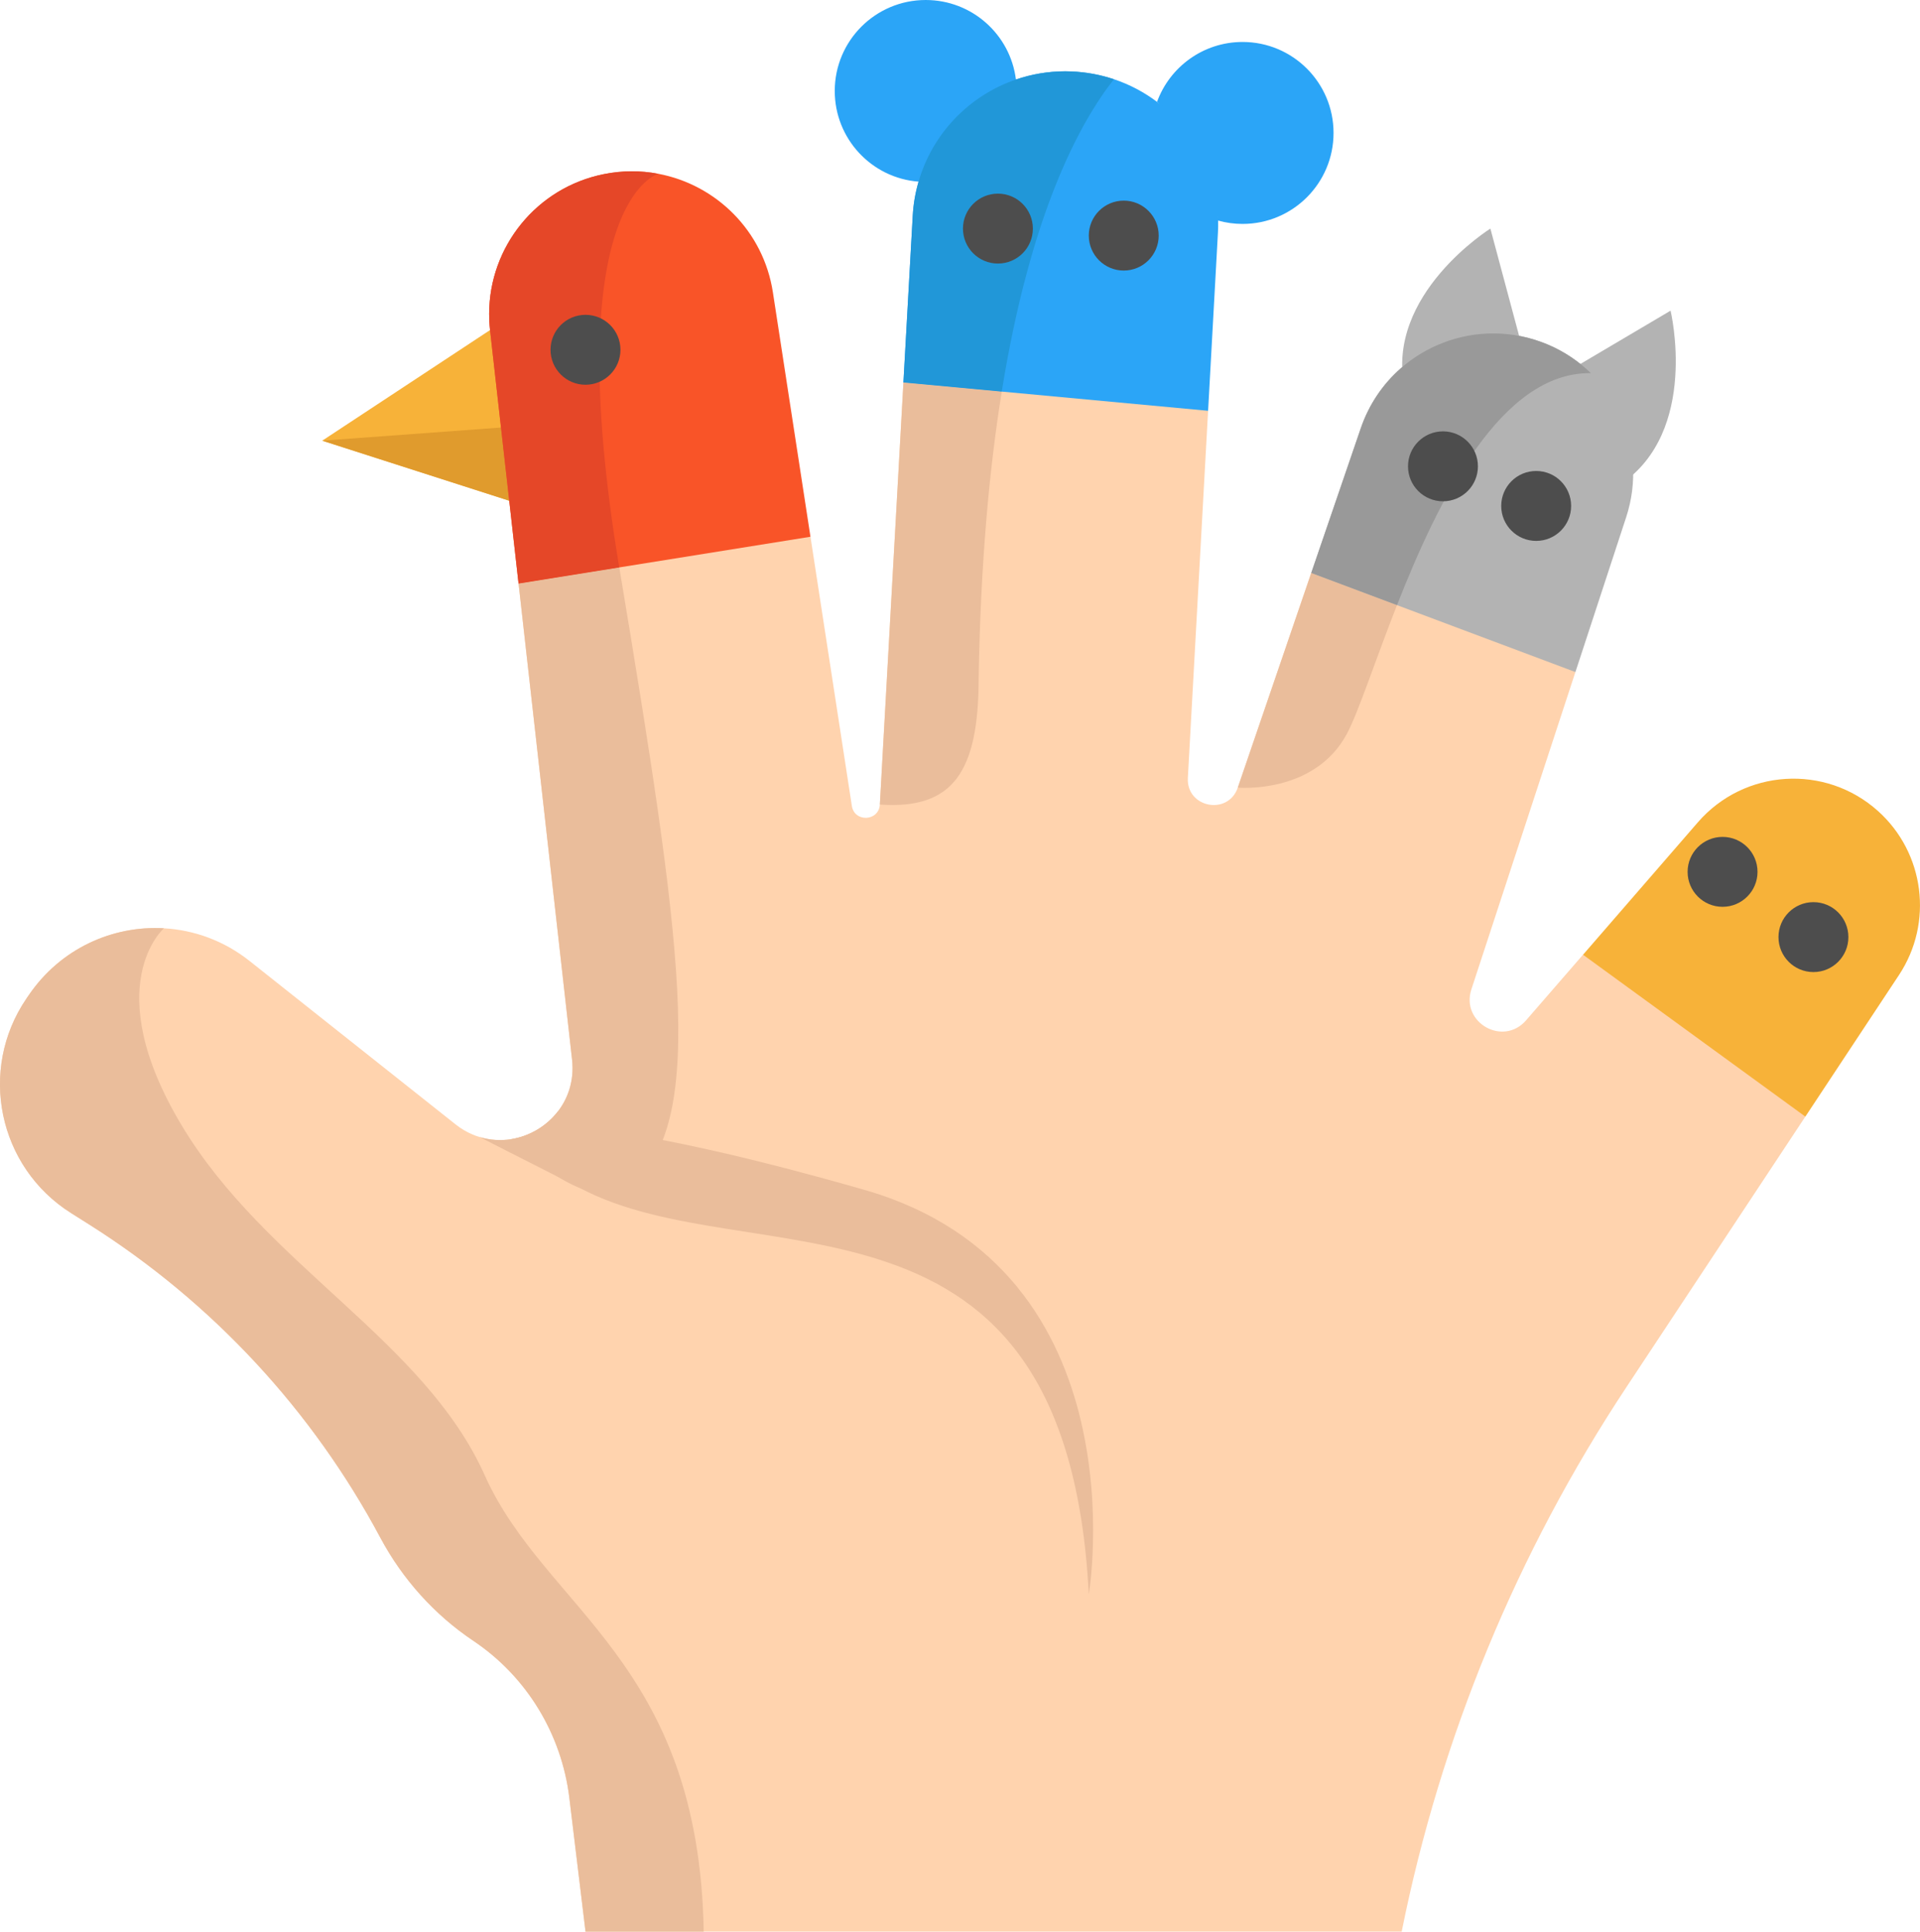 <?xml version="1.0" encoding="utf-8"?>
<!-- Generator: Adobe Illustrator 16.0.0, SVG Export Plug-In . SVG Version: 6.00 Build 0)  -->
<!DOCTYPE svg PUBLIC "-//W3C//DTD SVG 1.1//EN" "http://www.w3.org/Graphics/SVG/1.1/DTD/svg11.dtd">
<svg version="1.1" id="Layer_1" xmlns="http://www.w3.org/2000/svg" xmlns:xlink="http://www.w3.org/1999/xlink" x="0px" y="0px"
	 width="119.308px" height="120px" viewBox="782.237 1131.97 119.308 120" enable-background="new 782.237 1131.97 119.308 120"
	 xml:space="preserve">
<g>
	<path fill="#B3B3B3" d="M874.849,1146.171l2.327,8.69c-0.937-0.402-5.488,6.315-4.578,3.104c0.483-1.703-1.895,0.04-3.08-1.888
		C868.301,1150.264,874.849,1146.171,874.849,1146.171z"/>
	<path fill="#B3B3B3" d="M886.045,1151.27c0,0,1.81,7.508-3.132,10.805l-0.226,0.012c-5.021,2.121-6.082-3.167-4.388-6.241
		L886.045,1151.27z"/>
</g>
<g>
	<path fill="#2BA5F7" d="M839.76,1131.97c2.882,0,5.259,2.154,5.606,4.94c2.882,5.572-3.089,5.717-6.049,6.345
		c-2.916-0.223-5.209-2.661-5.209-5.633C834.108,1134.501,836.639,1131.97,839.76,1131.97z"/>
	<path fill="#2BA5F7" d="M859.451,1134.577c3.121,0,5.652,2.531,5.652,5.652s-2.531,5.652-5.652,5.652
		c-0.527,0-1.037-0.072-1.521-0.208c-0.033-1.492-3.03-1.02-3.685-2.273c-0.658-1.262,1.023-4.247-0.111-5.1
		C854.925,1136.128,857.007,1134.577,859.451,1134.577z"/>
</g>
<polygon fill="#F7B239" points="816.988,1158.264 813.881,1163.077 802.26,1159.347 812.688,1152.475 "/>
<polygon fill="#E09B2D" points="816.988,1158.264 813.881,1163.077 802.26,1159.347 "/>
<path fill="#F95428" d="M832.599,1165.315l-9.24,6.077l-8.899-3.17l-0.579-5.146l-1.193-10.601c-0.038-0.336-0.055-0.669-0.055-1
	c0-4.175,2.945-7.853,7.129-8.687c1.15-0.232,2.291-0.229,3.374-0.023c3.585,0.672,6.539,3.533,7.129,7.367L832.599,1165.315z"/>
<path fill="#FFD3AE" d="M894.42,1201.338l-11.122,16.813c-6.808,10.288-11.54,21.776-13.961,33.819h-50.716l-1.005-8.302
	c-0.48-3.964-2.646-7.54-5.965-9.762c-2.4-1.609-4.393-3.811-5.786-6.417c-4.196-7.854-10.39-14.589-18.096-19.453l-1.121-0.707
	c-4.529-2.858-5.786-8.901-2.768-13.326l0.145-0.212c1.969-2.887,5.198-4.335,8.397-4.152c1.871,0.104,3.736,0.771,5.326,2.033
	c3.964,3.145,8.759,6.95,12.791,10.144c0.339,0.27,0.698,0.48,1.063,0.634c0.147,0.064,0.295,0.116,0.446,0.159
	c0.64,0.194,1.297,0.232,1.926,0.137c1.152-0.177,2.215-0.802,2.93-1.729c0.66-0.854,1.02-1.967,0.88-3.221l-3.324-29.574
	l6.258-1.002l11.881-1.905l2.571,16.72c0.162,1.04,1.679,0.964,1.74-0.084l1.465-26.221l8.072-8.237l10.86,9.998l-1.257,22.807
	c-0.104,1.848,2.499,2.357,3.102,0.602l4.563-13.335l8.87-0.854l7.546,7.01l-6.463,19.712c-0.675,2.064,1.972,3.567,3.396,1.926
	l3.539-4.078l9.355,0.333L894.42,1201.338z"/>
<path fill="#B3B3B3" d="M883.289,1164.093l-3.156,9.628l-11.088-4.158l-5.328-1.998l3.081-8.997
	c0.512-1.494,1.384-2.754,2.487-3.721c1.578-1.384,3.622-2.163,5.742-2.163c1.141,0,2.305,0.226,3.426,0.706
	c1.008,0.432,1.894,1.034,2.638,1.761c1.549,1.509,2.484,3.55,2.615,5.71C883.773,1161.927,883.64,1163.021,883.289,1164.093z"/>
<path fill="#EABD9B" d="M869.045,1169.563c-1.39,3.539-2.409,6.689-3.119,8.007c-2.027,3.765-6.773,3.33-6.773,3.33l4.564-13.335
	L869.045,1169.563z"/>
<path fill="#999999" d="M881.091,1155.151c-5.577-0.078-9.457,7.833-12.046,14.412l-5.328-1.998l3.081-8.997
	c0.513-1.494,1.384-2.754,2.487-3.721c1.578-1.384,3.622-2.163,5.742-2.163c1.141,0,2.305,0.226,3.426,0.706
	C879.461,1153.822,880.347,1154.424,881.091,1155.151z"/>
<path fill="#2BA5F7" d="M857.919,1146.423l-0.611,11.067l-12.822-1.193l-6.11-0.568l0.579-10.361
	c0.041-0.733,0.165-1.439,0.362-2.114c0.863-2.994,3.15-5.352,6.05-6.345c0.964-0.33,1.998-0.51,3.069-0.51
	c0.127,0,0.255,0.003,0.382,0.009c0.921,0.038,1.805,0.206,2.636,0.483c0.976,0.325,1.879,0.805,2.681,1.408
	c2.262,1.7,3.73,4.378,3.797,7.373C857.937,1145.922,857.934,1146.171,857.919,1146.423z"/>
<path fill="#EABD9B" d="M844.486,1156.297c-0.778,4.827-1.317,10.691-1.436,17.797c0,5.792-1.564,8.184-6.139,7.856l1.465-26.221
	L844.486,1156.297z"/>
<path fill="#2197D8" d="M851.453,1136.893c-2.175,2.774-5.195,8.415-6.968,19.404l-6.11-0.567l0.579-10.361
	c0.041-0.732,0.165-1.439,0.362-2.113c0.863-2.994,3.15-5.352,6.05-6.345c0.964-0.33,1.998-0.51,3.069-0.51
	c0.127,0,0.255,0.003,0.382,0.009C849.74,1136.447,850.622,1136.615,851.453,1136.893z"/>
<path fill="#EABD9B" d="M821.601,1205.467c-1.926,1.651-4.859-0.11-7.627-2.722c2.215-0.339,4.103-2.334,3.811-4.949l-3.324-29.574
	l6.258-1.002C824.517,1190.021,826.211,1201.512,821.601,1205.467z"/>
<path fill="#E54728" d="M823.135,1142.766v0.003c0,0-6.217,1.648-2.418,24.452l-6.258,1.002l-0.579-5.146l-1.193-10.602
	c-0.038-0.336-0.055-0.669-0.055-0.999c0-4.176,2.945-7.854,7.129-8.688C820.911,1142.557,822.052,1142.56,823.135,1142.766z"/>
<path fill="#F7B239" d="M898.932,1182.351c2.901,2.604,3.458,6.941,1.306,10.193l-5.817,8.795l-13.815-10.057l7.138-8.23
	c2.879-3.315,7.917-3.631,11.187-0.701H898.932L898.932,1182.351z"/>
<g>
	<path fill="#EABD9B" d="M825.965,1251.97h-7.344l-1.004-8.302c-0.481-3.964-2.647-7.54-5.965-9.762
		c-2.401-1.61-4.393-3.811-5.786-6.417c-4.196-7.854-10.39-14.589-18.096-19.453l-1.121-0.707
		c-4.529-2.858-5.786-8.901-2.768-13.326l0.145-0.212c1.969-2.887,5.198-4.335,8.397-4.152c0,0-4.103,3.567,1.109,12.255
		c5.212,8.688,15.058,13.32,18.822,21.719C816.119,1232.01,825.675,1235.155,825.965,1251.97z"/>
	<path fill="#EABD9B" d="M849.896,1231.017c-1.399-26.855-21.006-19.587-31.64-25.251c-0.272-0.146-4.034-2.039-6.208-3.156
		c0.64,0.194,1.297,0.231,1.926,0.136c1.152-0.177,2.215-0.802,2.93-1.729c3.99,1.833,5.293,0.936,19.022,4.865
		C853.283,1210.851,849.896,1231.017,849.896,1231.017z"/>
</g>
<g>
	<circle fill="#4D4D4D" cx="818.619" cy="1153.7" r="2.172"/>
	<circle fill="#4D4D4D" cx="844.247" cy="1146.171" r="2.172"/>
	<circle fill="#4D4D4D" cx="852.066" cy="1146.606" r="2.172"/>
	<circle fill="#4D4D4D" cx="871.902" cy="1160.94" r="2.172"/>
	<circle fill="#4D4D4D" cx="877.694" cy="1163.401" r="2.172"/>
	<circle fill="#4D4D4D" cx="894.923" cy="1190.187" r="2.172"/>
	<circle fill="#4D4D4D" cx="889.276" cy="1186.133" r="2.172"/>
</g>
</svg>
